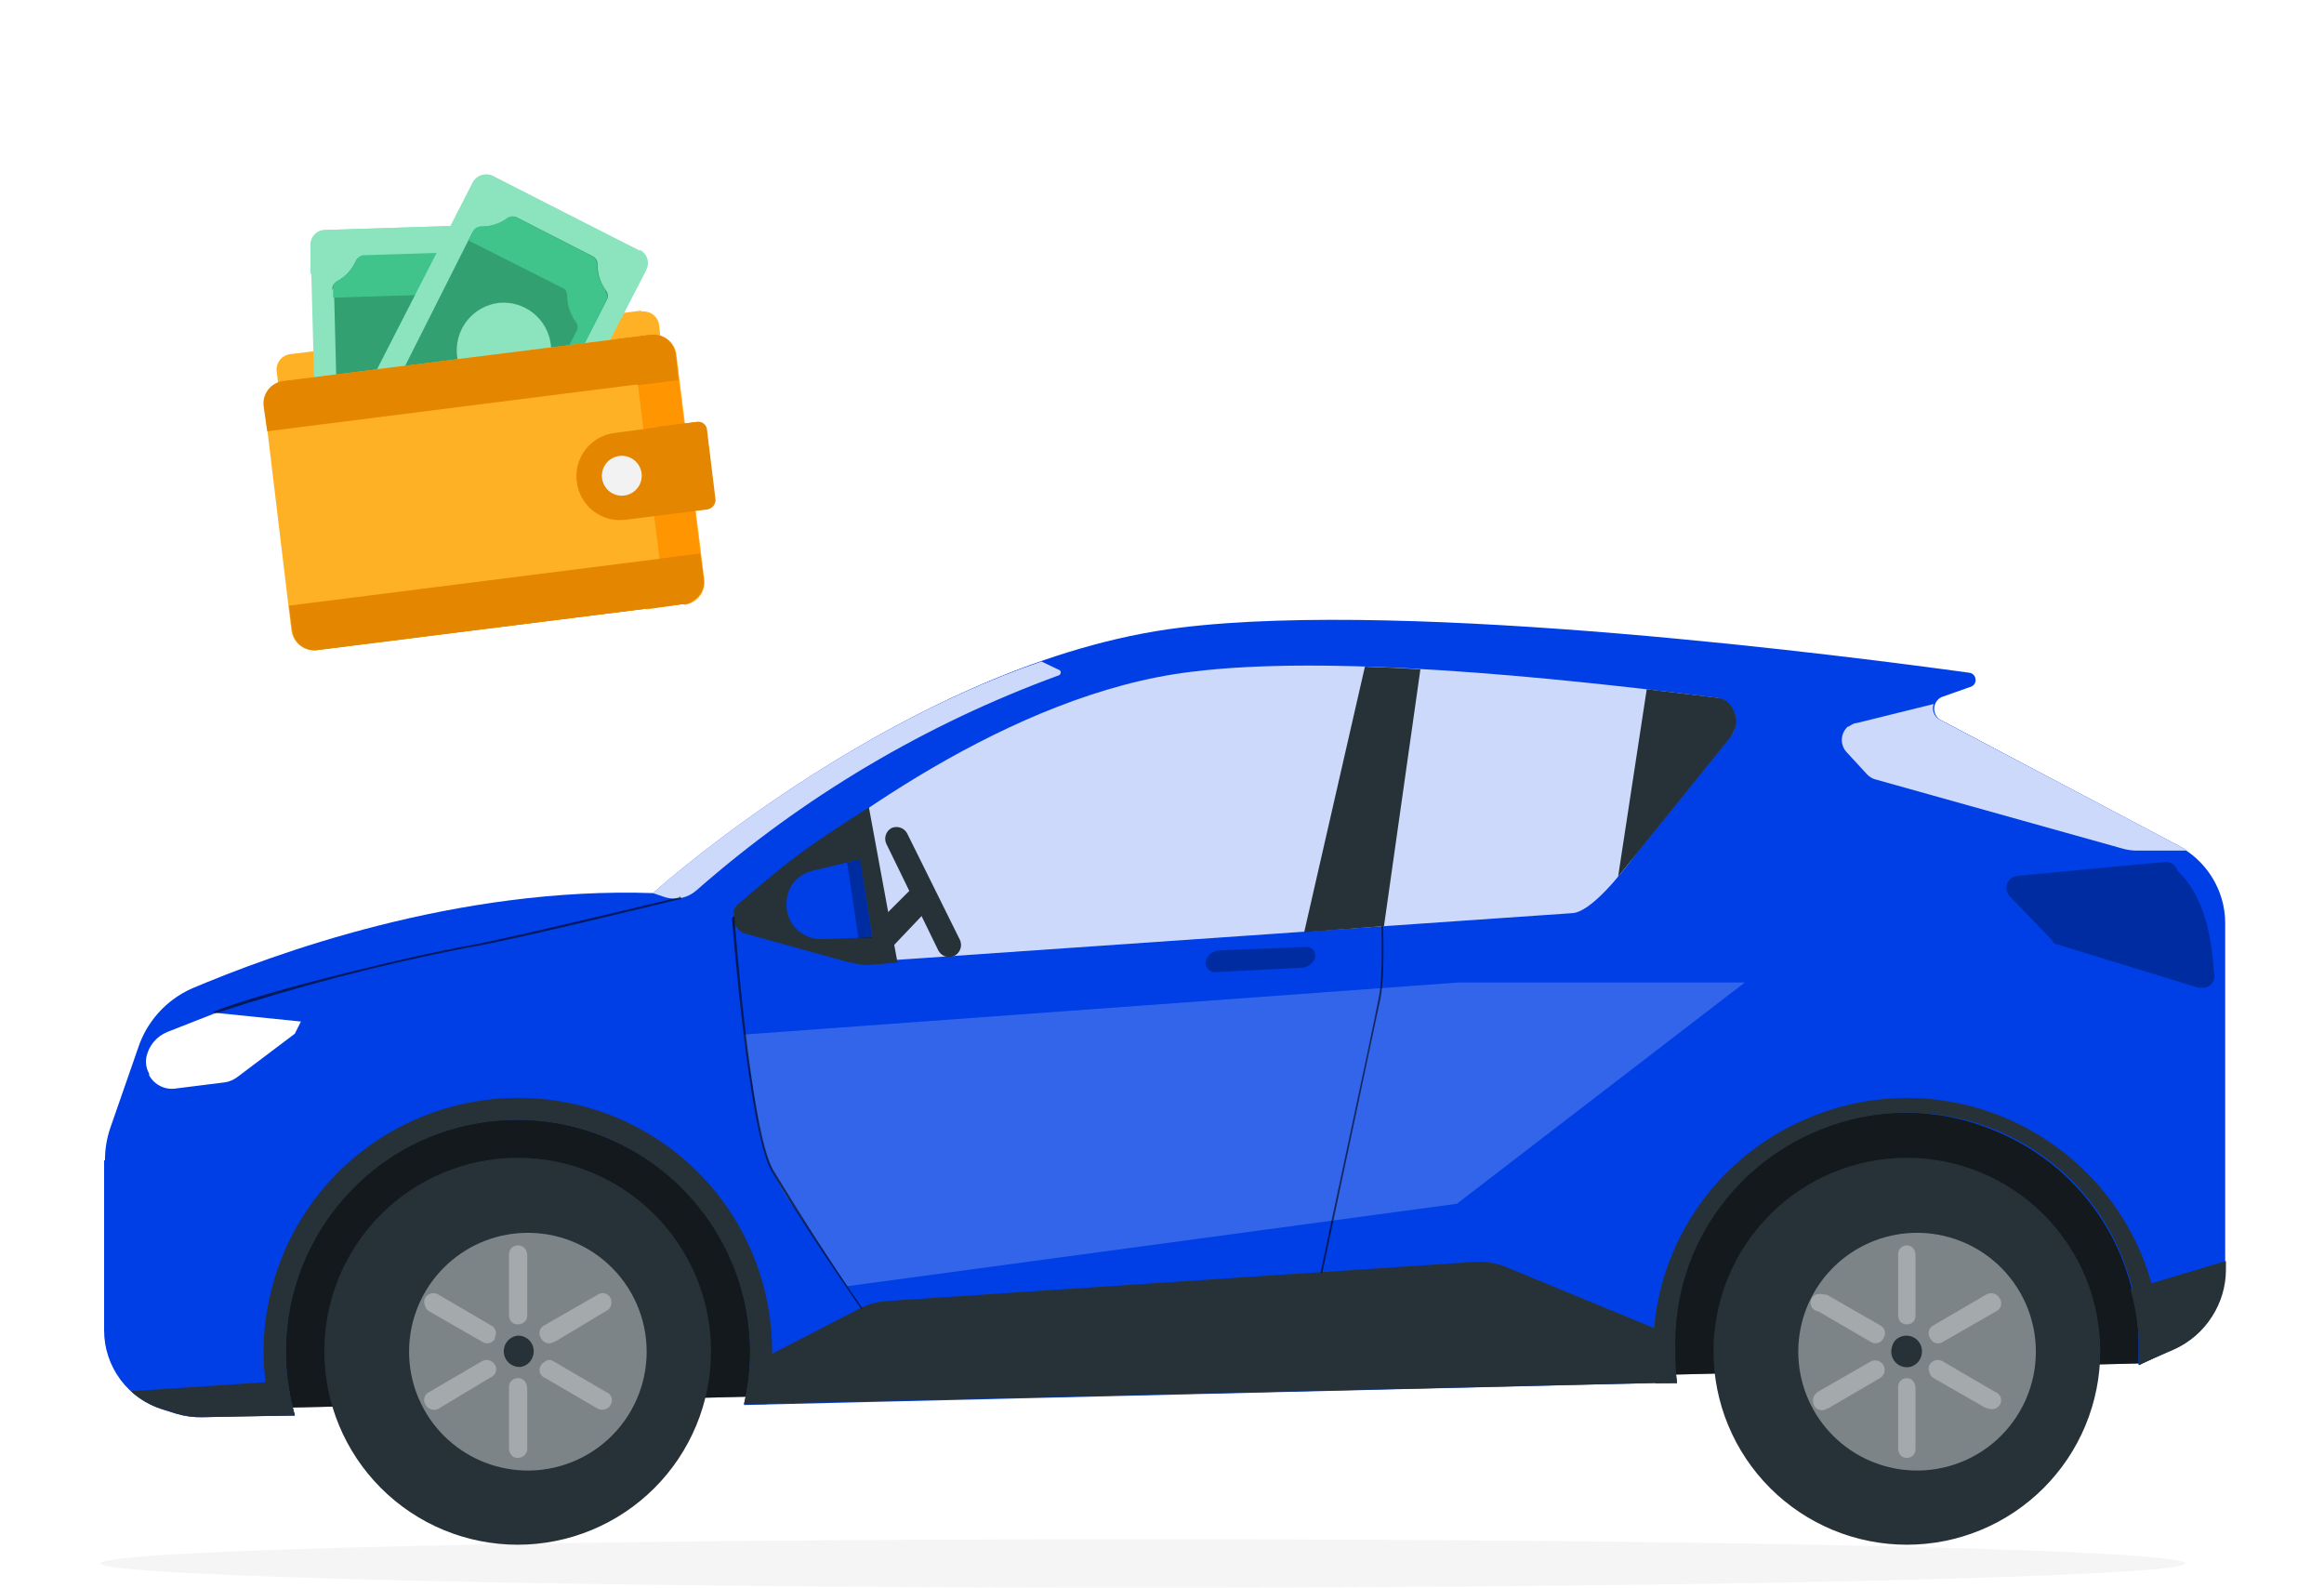 <svg width="300" height="205" viewBox="0 0 300 205" fill="none" xmlns="http://www.w3.org/2000/svg">
<g clip-path="url(#clip0_93_9062)">
<path d="M282.104 201.794C282.104 203.474 221.881 204.93 147.552 204.93C73.224 204.93 13 203.474 13 201.794C13 200.002 73.224 198.659 147.552 198.659C221.881 198.659 282.104 200.002 282.104 201.794Z" fill="#F5F5F5"/>
<path d="M276.487 175.97L23.166 182.017V138.791H278.95L276.487 176.082" fill="#263238"/>
<path opacity="0.5" d="M276.487 175.97L23.166 182.017V138.791H278.95L276.487 176.082" fill="black"/>
<path d="M13.44 149.766V171.715C13.44 174.017 14.186 176.256 15.567 178.098C16.916 179.898 18.795 181.23 20.94 181.905L22.731 182.465C23.82 182.791 24.953 182.942 26.089 182.913L38.067 182.689C36.794 178.296 36.547 173.669 37.342 169.165C38.138 164.661 39.956 160.4 42.656 156.709C45.368 153.012 48.892 149.985 52.955 147.862C57.023 145.758 61.52 144.613 66.099 144.516C70.678 144.419 75.219 145.372 79.373 147.302C83.54 149.207 87.217 152.042 90.119 155.589C93.015 159.14 95.056 163.31 96.085 167.776C97.114 172.242 97.102 176.884 96.052 181.345L216.388 178.434C216.209 177.023 216.134 175.6 216.164 174.178C216.069 170.19 216.773 166.224 218.234 162.512C219.695 158.8 221.884 155.418 224.671 152.566C227.472 149.689 230.822 147.404 234.522 145.847C238.222 144.33 242.188 143.568 246.186 143.607C250.185 143.645 254.135 144.483 257.806 146.071C261.506 147.628 264.855 149.913 267.656 152.79C270.424 155.651 272.592 159.037 274.034 162.749C275.475 166.46 276.162 170.422 276.052 174.402V176.194L276.5 175.97L280.53 174.178C282.553 173.274 284.265 171.794 285.455 169.923C286.619 168.121 287.24 166.022 287.246 163.876V119.083C287.232 117.024 286.651 115.009 285.567 113.259C284.482 111.494 282.933 110.061 281.089 109.116L250.418 92.879C250.172 92.712 249.974 92.484 249.845 92.217C249.716 91.95 249.66 91.653 249.683 91.358C249.706 91.062 249.807 90.777 249.975 90.533C250.143 90.289 250.373 90.093 250.641 89.967L254.447 88.623C254.644 88.548 254.808 88.406 254.911 88.221C255.013 88.037 255.047 87.822 255.007 87.615C254.983 87.416 254.893 87.23 254.751 87.088C254.609 86.945 254.423 86.855 254.224 86.831C239.559 84.816 182.358 77.313 152.358 81.008C117.656 85.264 84.41 115.275 84.41 115.275C58.888 114.379 35.044 123.226 24.746 127.593C23.112 128.323 21.65 129.387 20.455 130.719C19.259 132.05 18.356 133.618 17.806 135.32L14.223 145.623C13.773 146.957 13.546 148.357 13.552 149.766" fill="#003FE5"/>
<path d="M216.484 178.434C216.287 177.136 216.174 175.827 216.148 174.514V172.499L194.432 163.54C193.156 163.016 191.779 162.786 190.402 162.868L114.73 167.907C113.487 167.954 112.267 168.259 111.148 168.803L96.82 176.194C96.699 177.893 96.437 179.578 96.036 181.233L216.484 178.434ZM287.342 163.876V162.756L275.029 166.451C275.754 169.04 276.13 171.714 276.148 174.402V176.194L276.484 175.97L280.626 174.178C282.649 173.273 284.362 171.794 285.551 169.923C286.715 168.121 287.337 166.022 287.342 163.876ZM16.895 179.553C18.082 180.637 19.497 181.441 21.036 181.905L22.827 182.465C23.916 182.793 25.049 182.944 26.186 182.913L38.051 182.689C37.637 181.221 37.337 179.724 37.156 178.21L17.006 179.553" fill="#263238"/>
<path d="M246.16 141.703C241.528 141.717 236.95 142.709 232.727 144.615C228.456 146.511 224.64 149.298 221.533 152.79C218.472 156.263 216.182 160.347 214.817 164.772C213.464 169.23 213.082 173.927 213.697 178.546H216.496C216.312 177.098 216.237 175.638 216.272 174.179C216.162 170.201 216.847 166.242 218.287 162.532C219.765 158.817 221.973 155.436 224.78 152.589C227.587 149.742 230.937 147.488 234.63 145.959C240.188 143.617 246.323 143.006 252.234 144.204C258.144 145.403 263.557 148.356 267.765 152.678C270.547 155.574 272.717 159.002 274.145 162.756C275.599 166.5 276.285 170.499 276.16 174.514V176.194L276.608 175.97L278.959 174.85V174.514C278.959 170.207 278.109 165.941 276.457 161.963C274.805 157.985 272.384 154.373 269.332 151.334C263.182 145.189 254.852 141.726 246.16 141.703ZM66.832 141.703C61.825 141.71 56.887 142.859 52.391 145.063C47.879 147.273 43.934 150.492 40.862 154.469C37.811 158.42 35.705 163.017 34.705 167.907C33.674 172.8 33.827 177.868 35.153 182.689H38.063C36.806 178.288 36.577 173.656 37.392 169.152C38.207 164.648 40.045 160.391 42.765 156.709C45.477 153.012 49 149.985 53.063 147.862C59.199 144.708 66.233 143.766 72.982 145.194C79.731 146.621 85.782 150.332 90.115 155.701C92.987 159.229 95.016 163.365 96.048 167.795C97.067 172.217 97.067 176.812 96.048 181.233H98.959C99.978 176.426 99.902 171.45 98.735 166.676C97.589 161.963 95.409 157.564 92.354 153.798C89.264 149.996 85.363 146.935 80.936 144.839C76.525 142.761 71.707 141.69 66.832 141.703Z" fill="#263238"/>
<path d="M95.369 116.619C95.039 116.917 94.805 117.307 94.697 117.739C94.579 118.258 94.649 118.802 94.895 119.274C95.141 119.746 95.547 120.115 96.041 120.314L108.578 123.786C109.664 124.118 110.806 124.232 111.936 124.122L204.847 112.588C207.171 112.239 209.285 111.043 210.78 109.228L222.869 95.118C223.317 94.67 223.541 93.998 223.653 93.438C223.765 91.871 222.757 90.415 221.414 90.079C199.138 87.279 171.041 84.48 153.354 86.719C130.071 89.519 106.675 106.988 95.369 116.619Z" fill="#003FE5"/>
<path opacity="0.8" d="M95.934 116.619C95.563 116.901 95.289 117.293 95.151 117.739C95.032 118.258 95.102 118.802 95.348 119.274C95.594 119.746 96.001 120.115 96.494 120.314L109.031 123.786C110.118 124.118 111.259 124.232 112.389 124.122L203.061 117.851C205.3 117.627 208.882 113.371 211.345 110.012L223.322 95.118C223.77 94.67 223.994 93.998 223.994 93.438C224.218 91.871 223.21 90.415 221.755 90.079C199.591 87.279 171.382 84.48 153.695 86.719C130.636 89.519 107.128 106.988 95.934 116.619Z" fill="white"/>
<path opacity="0.3" d="M156.373 125.354C156.232 125.304 156.103 125.226 155.993 125.126C155.882 125.025 155.793 124.903 155.73 124.767C155.668 124.632 155.633 124.485 155.628 124.336C155.623 124.186 155.648 124.037 155.701 123.898C155.839 123.534 156.084 123.221 156.404 123.001C156.724 122.781 157.104 122.664 157.492 122.666L168.575 122.218C168.768 122.202 168.963 122.236 169.139 122.317C169.316 122.399 169.468 122.525 169.581 122.683C169.694 122.841 169.763 123.026 169.783 123.219C169.803 123.413 169.772 123.608 169.694 123.786C169.539 124.129 169.287 124.418 168.968 124.617C168.649 124.817 168.279 124.917 167.903 124.906L156.933 125.466C156.785 125.496 156.633 125.496 156.485 125.466" fill="black"/>
<path d="M238.537 93.774C238.3 93.987 238.108 94.245 237.973 94.534C237.838 94.823 237.764 95.136 237.754 95.454C237.749 95.765 237.806 96.073 237.922 96.361C238.037 96.65 238.208 96.912 238.425 97.134L241 99.933C241.336 100.269 241.672 100.493 242.119 100.605L274.134 109.564C274.719 109.716 275.321 109.792 275.925 109.788H282.306C281.948 109.54 281.574 109.316 281.187 109.116L250.403 92.879C250.034 92.695 249.753 92.373 249.619 91.983C249.482 91.622 249.482 91.223 249.619 90.863L239.657 93.326C239.321 93.326 238.985 93.55 238.649 93.774" fill="#003FE5"/>
<path d="M38.843 131.849L27.873 130.729L21.604 133.193C20.938 133.461 20.346 133.886 19.878 134.432C19.411 134.978 19.081 135.628 18.918 136.328C18.747 137.09 18.867 137.889 19.254 138.568V138.792C19.596 139.415 20.127 139.913 20.771 140.215C21.415 140.517 22.138 140.607 22.836 140.471L29.104 139.688C29.721 139.573 30.299 139.303 30.783 138.904L38.06 133.416L38.843 131.849Z" fill="white"/>
<path d="M84.281 115.275L85.96 115.835C86.637 116.02 87.348 116.036 88.032 115.879C88.715 115.723 89.35 115.4 89.878 114.939C103.623 102.864 119.488 93.448 136.669 87.167C136.722 87.151 136.77 87.123 136.809 87.083C136.848 87.044 136.877 86.996 136.893 86.943C136.935 86.868 136.947 86.78 136.926 86.697C136.906 86.614 136.854 86.542 136.781 86.495L134.431 85.376C107.005 94.782 84.281 115.275 84.281 115.275Z" fill="#003FE5"/>
<path opacity="0.8" d="M84.281 115.275L85.96 115.835C86.637 116.02 87.348 116.036 88.032 115.879C88.715 115.723 89.35 115.4 89.878 114.939C103.623 102.864 119.488 93.448 136.669 87.167C136.722 87.151 136.77 87.123 136.809 87.083C136.848 87.044 136.877 86.996 136.893 86.943C136.935 86.868 136.947 86.78 136.926 86.697C136.906 86.614 136.854 86.542 136.781 86.495L134.431 85.376C107.005 94.782 84.281 115.275 84.281 115.275Z" fill="white"/>
<path opacity="0.2" d="M188.29 126.809L96.051 133.528L97.842 144.727C98.344 148.206 99.606 151.532 101.536 154.469L109.372 166.004L188.066 155.365L225.23 126.809H188.29Z" fill="white"/>
<path d="M246.152 199.375C249.43 199.375 252.676 198.729 255.705 197.474C258.734 196.219 261.485 194.379 263.803 192.06C266.121 189.742 267.96 186.989 269.215 183.959C270.469 180.929 271.115 177.682 271.115 174.402C271.115 171.123 270.469 167.876 269.215 164.846C267.96 161.816 266.121 159.063 263.803 156.744C261.485 154.425 258.734 152.586 255.705 151.331C252.676 150.076 249.43 149.43 246.152 149.43C239.532 149.43 233.182 152.061 228.501 156.744C223.819 161.427 221.189 167.779 221.189 174.402C221.189 181.025 223.819 187.377 228.501 192.06C233.182 196.744 239.532 199.375 246.152 199.375Z" fill="#263238"/>
<path opacity="0.4" d="M246.162 189.744C248.278 189.925 250.409 189.665 252.42 188.979C254.43 188.293 256.277 187.197 257.842 185.76C259.406 184.323 260.656 182.576 261.51 180.631C262.365 178.685 262.806 176.583 262.806 174.458C262.806 172.333 262.365 170.231 261.51 168.286C260.656 166.34 259.406 164.594 257.842 163.157C256.277 161.719 254.43 160.623 252.42 159.937C250.409 159.252 248.278 158.991 246.162 159.173C242.335 159.501 238.77 161.253 236.173 164.083C233.576 166.914 232.135 170.616 232.135 174.458C232.135 178.3 233.576 182.003 236.173 184.833C238.77 187.664 242.335 189.416 246.162 189.744Z" fill="white"/>
<path opacity="0.3" d="M246.146 160.74C245.849 160.74 245.565 160.858 245.355 161.068C245.145 161.278 245.027 161.563 245.027 161.86V169.699C245.027 170.483 245.475 170.931 246.146 170.931C246.818 170.931 247.266 170.483 247.266 169.811V161.972C247.266 161.3 246.818 160.74 246.146 160.74ZM246.146 177.874C245.989 177.873 245.834 177.905 245.69 177.969C245.547 178.032 245.418 178.124 245.312 178.24C245.207 178.357 245.127 178.494 245.078 178.643C245.029 178.792 245.011 178.95 245.027 179.106V186.945C245.027 187.616 245.475 188.176 246.146 188.176C246.818 188.176 247.266 187.616 247.266 187.057V179.218C247.266 178.434 246.818 177.874 246.146 177.874ZM250.848 173.171C250.713 173.268 250.558 173.335 250.395 173.365C250.231 173.396 250.062 173.389 249.902 173.346C249.741 173.304 249.592 173.225 249.465 173.117C249.338 173.01 249.237 172.875 249.169 172.723C249.071 172.588 249.004 172.433 248.974 172.269C248.944 172.106 248.95 171.937 248.993 171.776C249.036 171.615 249.114 171.466 249.222 171.339C249.33 171.212 249.465 171.111 249.616 171.043L256.333 167.124C256.477 167.025 256.64 166.957 256.812 166.926C256.984 166.895 257.16 166.901 257.329 166.943C257.499 166.986 257.657 167.064 257.794 167.172C257.931 167.28 258.044 167.416 258.124 167.571C258.222 167.706 258.288 167.861 258.319 168.025C258.349 168.189 258.343 168.357 258.3 168.518C258.257 168.679 258.179 168.828 258.071 168.955C257.963 169.082 257.828 169.183 257.676 169.251L250.848 173.171ZM235.848 181.793C235.681 181.918 235.484 181.994 235.277 182.013C235.07 182.031 234.861 181.992 234.676 181.899C234.49 181.806 234.333 181.663 234.224 181.486C234.115 181.309 234.057 181.105 234.057 180.897C234.028 180.741 234.033 180.58 234.072 180.425C234.111 180.271 234.182 180.126 234.281 180.002L234.616 179.666L241.445 175.746C241.727 175.584 242.062 175.539 242.377 175.623C242.691 175.707 242.96 175.913 243.124 176.194C243.287 176.476 243.331 176.812 243.247 177.127C243.163 177.441 242.958 177.71 242.676 177.874L235.96 181.793H235.848ZM256.445 181.793L249.616 177.874C249.475 177.788 249.353 177.674 249.257 177.539C249.161 177.404 249.093 177.252 249.057 177.09C248.995 176.949 248.963 176.796 248.963 176.642C248.963 176.488 248.995 176.335 249.057 176.194C249.137 176.039 249.249 175.903 249.386 175.795C249.523 175.686 249.682 175.608 249.851 175.566C250.021 175.524 250.197 175.518 250.369 175.549C250.541 175.58 250.704 175.647 250.848 175.746L257.564 179.666C257.766 179.734 257.943 179.859 258.077 180.024C258.21 180.19 258.293 180.391 258.317 180.602C258.34 180.814 258.303 181.028 258.209 181.219C258.116 181.41 257.97 181.57 257.788 181.681C257.588 181.811 257.355 181.881 257.116 181.881C256.878 181.881 256.645 181.811 256.445 181.681V181.793ZM243.124 172.723C243.056 172.875 242.955 173.01 242.828 173.117C242.701 173.225 242.552 173.304 242.391 173.346C242.23 173.389 242.062 173.396 241.898 173.365C241.734 173.335 241.58 173.268 241.445 173.171L234.728 169.251C234.581 169.237 234.439 169.193 234.309 169.123C234.178 169.053 234.063 168.958 233.97 168.844C233.876 168.73 233.806 168.598 233.763 168.456C233.721 168.315 233.706 168.166 233.721 168.019C233.736 167.872 233.779 167.73 233.849 167.599C233.919 167.469 234.014 167.354 234.128 167.26C234.242 167.167 234.374 167.097 234.515 167.054C234.657 167.011 234.805 166.997 234.952 167.012L235.848 167.124L242.676 171.043C242.828 171.111 242.963 171.212 243.071 171.339C243.179 171.466 243.257 171.615 243.3 171.776C243.343 171.937 243.349 172.106 243.319 172.269C243.288 172.433 243.222 172.588 243.124 172.723Z" fill="white"/>
<path d="M244.139 174.402C244.139 173.954 244.363 173.283 244.699 172.947C245.012 172.647 245.413 172.456 245.843 172.402C246.273 172.348 246.709 172.435 247.086 172.649C247.463 172.862 247.761 173.192 247.936 173.589C248.111 173.985 248.153 174.428 248.057 174.85C247.986 175.222 247.812 175.566 247.554 175.843C247.297 176.12 246.967 176.32 246.602 176.418C246.302 176.486 245.991 176.485 245.693 176.415C245.394 176.345 245.115 176.207 244.877 176.013C244.64 175.818 244.45 175.572 244.322 175.293C244.194 175.014 244.131 174.709 244.139 174.402ZM66.826 199.375C70.104 199.375 73.35 198.729 76.378 197.474C79.407 196.219 82.159 194.379 84.477 192.06C86.795 189.742 88.633 186.989 89.888 183.959C91.142 180.929 91.788 177.682 91.788 174.402C91.788 171.123 91.142 167.876 89.888 164.846C88.633 161.816 86.795 159.063 84.477 156.744C82.159 154.425 79.407 152.586 76.378 151.331C73.35 150.076 70.104 149.43 66.826 149.43C60.205 149.43 53.856 152.061 49.174 156.744C44.493 161.427 41.863 167.779 41.863 174.402C41.863 181.025 44.493 187.377 49.174 192.06C53.856 196.744 60.205 199.375 66.826 199.375Z" fill="#263238"/>
<path opacity="0.4" d="M66.832 189.744C68.948 189.925 71.079 189.665 73.09 188.979C75.1 188.293 76.947 187.197 78.511 185.76C80.076 184.323 81.326 182.576 82.18 180.631C83.035 178.685 83.476 176.583 83.476 174.458C83.476 172.333 83.035 170.231 82.18 168.286C81.326 166.34 80.076 164.594 78.511 163.157C76.947 161.719 75.1 160.623 73.09 159.937C71.079 159.252 68.948 158.991 66.832 159.173C63.005 159.501 59.44 161.253 56.843 164.083C54.246 166.914 52.805 170.616 52.805 174.458C52.805 178.3 54.246 182.003 56.843 184.833C59.44 187.664 63.005 189.416 66.832 189.744Z" fill="white"/>
<path opacity="0.3" d="M66.827 160.74C66.53 160.74 66.246 160.858 66.036 161.068C65.826 161.278 65.708 161.563 65.708 161.86V169.699C65.708 170.483 66.156 170.931 66.827 170.931C67.499 170.931 68.059 170.483 68.059 169.811V161.972C68.059 161.3 67.499 160.74 66.939 160.74H66.827ZM66.827 177.874C66.67 177.873 66.515 177.905 66.371 177.968C66.228 178.032 66.099 178.124 65.993 178.24C65.888 178.357 65.808 178.494 65.759 178.643C65.71 178.792 65.692 178.949 65.708 179.106V186.944C65.708 187.616 66.156 188.176 66.827 188.176C67.499 188.176 68.059 187.616 68.059 187.056V179.218C68.059 178.434 67.499 177.874 66.939 177.874H66.827ZM71.529 173.171C71.394 173.268 71.239 173.335 71.076 173.365C70.912 173.396 70.743 173.389 70.583 173.346C70.422 173.303 70.273 173.225 70.146 173.117C70.019 173.009 69.918 172.875 69.85 172.723C69.752 172.588 69.685 172.433 69.655 172.269C69.624 172.105 69.631 171.937 69.674 171.776C69.717 171.615 69.795 171.466 69.903 171.339C70.011 171.212 70.146 171.111 70.297 171.043L77.126 167.123C77.292 166.999 77.49 166.923 77.697 166.904C77.904 166.885 78.112 166.925 78.298 167.018C78.484 167.111 78.64 167.254 78.75 167.431C78.859 167.607 78.917 167.811 78.917 168.019C78.946 168.24 78.908 168.465 78.808 168.665C78.708 168.864 78.551 169.029 78.357 169.139L71.641 173.171H71.529ZM54.962 181.345C54.864 181.211 54.797 181.056 54.767 180.892C54.736 180.728 54.743 180.56 54.786 180.399C54.829 180.238 54.907 180.089 55.015 179.962C55.123 179.835 55.258 179.734 55.409 179.666L62.126 175.746C62.27 175.647 62.433 175.58 62.605 175.549C62.776 175.518 62.953 175.524 63.122 175.566C63.292 175.608 63.45 175.686 63.587 175.795C63.724 175.903 63.837 176.039 63.917 176.194C63.991 176.332 64.036 176.484 64.048 176.641C64.06 176.798 64.039 176.955 63.986 177.103C63.933 177.25 63.85 177.386 63.742 177.499C63.633 177.613 63.502 177.702 63.357 177.762L56.641 181.793C56.359 181.956 56.023 182 55.709 181.916C55.394 181.832 55.125 181.627 54.962 181.345ZM78.805 181.345C78.724 181.491 78.612 181.617 78.476 181.714C78.341 181.811 78.185 181.876 78.021 181.905C77.873 181.95 77.716 181.963 77.562 181.944C77.408 181.924 77.259 181.873 77.126 181.793L70.409 177.874C70.208 177.805 70.03 177.681 69.897 177.515C69.764 177.349 69.68 177.149 69.657 176.937C69.633 176.726 69.671 176.512 69.764 176.321C69.858 176.13 70.004 175.969 70.186 175.858C70.301 175.739 70.441 175.648 70.596 175.59C70.751 175.532 70.916 175.509 71.081 175.522L71.529 175.746L78.245 179.666C78.406 179.722 78.553 179.815 78.672 179.937C78.792 180.058 78.883 180.206 78.937 180.368C78.991 180.53 79.007 180.703 78.984 180.872C78.961 181.041 78.9 181.203 78.805 181.345ZM63.917 172.723C63.849 172.875 63.748 173.009 63.621 173.117C63.494 173.225 63.345 173.303 63.184 173.346C63.023 173.389 62.855 173.396 62.691 173.365C62.527 173.335 62.373 173.268 62.238 173.171L55.409 169.251C55.264 169.17 55.138 169.058 55.041 168.922C54.944 168.787 54.879 168.631 54.85 168.467C54.788 168.326 54.756 168.173 54.756 168.019C54.756 167.865 54.788 167.713 54.85 167.571C54.93 167.416 55.042 167.28 55.179 167.172C55.316 167.064 55.475 166.986 55.644 166.943C55.814 166.901 55.99 166.895 56.162 166.926C56.334 166.957 56.497 167.024 56.641 167.123L63.357 171.043C63.509 171.111 63.644 171.212 63.752 171.339C63.86 171.466 63.938 171.615 63.981 171.776C64.024 171.937 64.03 172.105 64 172.269C63.969 172.433 63.903 172.588 63.805 172.723" fill="white"/>
<path d="M66.834 172.387C67.141 172.379 67.445 172.441 67.724 172.569C68.003 172.697 68.249 172.888 68.444 173.125C68.638 173.363 68.776 173.642 68.846 173.941C68.916 174.24 68.917 174.551 68.849 174.85C68.769 175.236 68.578 175.59 68.3 175.869C68.021 176.148 67.667 176.339 67.281 176.418C67.017 176.447 66.749 176.424 66.493 176.35C66.238 176.276 65.999 176.152 65.791 175.986C65.371 175.65 65.102 175.161 65.043 174.626C65.013 174.362 65.036 174.094 65.11 173.838C65.184 173.582 65.308 173.343 65.475 173.135C65.641 172.927 65.847 172.754 66.08 172.626C66.313 172.497 66.569 172.416 66.834 172.387Z" fill="#263238"/>
<path opacity="0.3" d="M284.668 127.481C284.878 127.431 285.076 127.336 285.248 127.205C285.421 127.074 285.564 126.908 285.669 126.719C285.774 126.53 285.839 126.321 285.86 126.105C285.88 125.889 285.855 125.672 285.787 125.466C285.451 120.203 284.332 115.499 281.086 112.364C280.986 112.029 280.778 111.737 280.494 111.535C280.211 111.332 279.867 111.229 279.519 111.244L260.489 113.036C260.197 113.05 259.916 113.146 259.676 113.312C259.436 113.479 259.247 113.709 259.131 113.976C259.015 114.244 258.975 114.539 259.017 114.828C259.06 115.117 259.181 115.388 259.369 115.611L264.966 121.434C264.966 121.658 265.302 121.882 265.526 121.882L283.772 127.481H284.668Z" fill="black"/>
<path d="M94.811 117.739C94.647 118.247 94.67 118.797 94.875 119.289C95.08 119.782 95.454 120.185 95.931 120.426L108.468 123.898C109.587 124.234 110.707 124.458 111.938 124.57L115.856 124.234L112.162 104.189C103.543 109.788 102.983 110.124 95.371 116.619C94.98 116.93 94.704 117.364 94.587 117.851L94.811 117.739ZM176.192 86.047L168.356 120.314L178.655 119.531L183.356 86.383C180.97 86.237 178.581 86.125 176.192 86.047ZM208.878 113.147L223.319 95.23C223.767 94.67 223.99 94.11 224.102 93.438C224.214 91.759 223.207 90.303 221.864 90.079L212.573 88.959" fill="#263238"/>
<path d="M106.009 121.21C105.131 121.218 104.271 120.967 103.534 120.489C102.798 120.011 102.218 119.327 101.867 118.523C101.633 117.955 101.519 117.345 101.531 116.731C101.506 115.724 101.822 114.737 102.427 113.931C103.078 113.127 103.988 112.573 105.001 112.364L111.046 110.908L112.613 120.986L106.233 121.21H106.121" fill="#003FE5"/>
<path opacity="0.3" d="M110.814 121.098H112.605L111.038 110.908L109.358 111.356L110.814 121.098Z" fill="black"/>
<path opacity="0.6" d="M170.6 164.324C170.57 164.324 170.542 164.312 170.521 164.291C170.5 164.27 170.488 164.242 170.488 164.212C170.488 163.876 177.205 132.969 177.988 128.713C178.324 127.145 178.436 124.01 178.324 119.531C178.341 119.521 178.36 119.516 178.38 119.516C178.4 119.516 178.419 119.521 178.436 119.531C178.453 119.521 178.472 119.516 178.492 119.516C178.512 119.516 178.531 119.521 178.548 119.531C178.66 124.01 178.548 127.145 178.212 128.825L170.712 164.212C170.712 164.242 170.7 164.27 170.679 164.291C170.658 164.312 170.63 164.324 170.6 164.324ZM111.272 168.915C111.255 168.925 111.235 168.93 111.216 168.93C111.196 168.93 111.177 168.925 111.16 168.915C111.048 168.803 102.428 156.261 99.518 150.998C96.608 145.511 94.593 119.643 94.481 118.523C94.481 118.493 94.493 118.465 94.513 118.444C94.534 118.423 94.563 118.411 94.593 118.411C94.593 118.381 94.604 118.353 94.625 118.332C94.646 118.311 94.675 118.299 94.705 118.299C94.734 118.299 94.763 118.311 94.784 118.332C94.805 118.353 94.817 118.381 94.817 118.411C94.817 118.747 96.832 145.511 99.742 150.886C103.415 156.966 107.26 162.941 111.272 168.803C111.282 168.82 111.287 168.84 111.287 168.859C111.287 168.879 111.282 168.898 111.272 168.915ZM27.876 130.841C27.846 130.841 27.818 130.829 27.797 130.808C27.776 130.787 27.764 130.759 27.764 130.729C27.735 130.729 27.706 130.717 27.685 130.696C27.664 130.675 27.652 130.647 27.652 130.617C27.652 130.587 27.664 130.559 27.685 130.538C27.706 130.517 27.735 130.505 27.764 130.505C34.369 127.817 55.302 122.89 60.227 122.106C66.384 120.986 87.428 115.835 87.652 115.835C87.652 115.805 87.664 115.777 87.685 115.756C87.706 115.735 87.735 115.723 87.764 115.723C87.794 115.723 87.822 115.735 87.843 115.756C87.864 115.777 87.876 115.805 87.876 115.835C87.906 115.85 87.928 115.876 87.939 115.908C87.95 115.939 87.947 115.973 87.932 116.003C87.917 116.033 87.891 116.055 87.86 116.066C87.828 116.076 87.794 116.074 87.764 116.059C87.54 116.059 66.496 121.322 60.227 122.33C49.317 124.46 38.55 127.265 27.988 130.729H27.876" fill="black"/>
<path opacity="0.8" d="M238.537 93.774C238.3 93.987 238.108 94.245 237.973 94.534C237.838 94.823 237.764 95.136 237.754 95.454C237.749 95.765 237.806 96.073 237.922 96.361C238.037 96.65 238.208 96.912 238.425 97.134L241 99.933C241.336 100.269 241.672 100.493 242.119 100.605L274.134 109.564C274.719 109.716 275.321 109.792 275.925 109.788H282.306C281.948 109.54 281.574 109.316 281.187 109.116L250.403 92.879C250.034 92.695 249.753 92.373 249.619 91.983C249.482 91.622 249.482 91.223 249.619 90.863L239.657 93.326C239.321 93.326 238.985 93.55 238.649 93.774" fill="white"/>
<path d="M118.099 114.267L114.405 117.963L115.076 122.33L119.33 117.851L118.099 114.267Z" fill="#263238"/>
<path d="M123.25 123.338C123.066 123.435 122.865 123.495 122.659 123.513C122.452 123.532 122.244 123.509 122.046 123.447C121.848 123.384 121.665 123.283 121.506 123.149C121.348 123.015 121.218 122.851 121.123 122.666L114.407 108.892C114.245 108.533 114.225 108.127 114.349 107.753C114.473 107.38 114.734 107.067 115.078 106.877C115.437 106.715 115.843 106.694 116.217 106.819C116.59 106.943 116.903 107.204 117.093 107.548L123.921 121.322C124.083 121.681 124.103 122.088 123.979 122.461C123.855 122.835 123.594 123.148 123.25 123.338Z" fill="#263238"/>
<g filter="url(#filter0_d_93_9062)">
<path d="M106.586 53.091C106.358 47.209 104.974 41.429 102.513 36.082C100.053 30.734 96.563 25.924 92.244 21.926C87.925 17.928 82.862 14.82 77.342 12.779C71.822 10.739 65.955 9.806 60.075 10.034C54.195 10.262 48.417 11.646 43.072 14.108C37.726 16.569 32.918 20.06 28.921 24.381C24.925 28.701 21.818 33.767 19.778 39.289C17.738 44.811 16.806 50.68 17.034 56.563C17.479 68.443 22.623 79.659 31.335 87.744C40.048 95.83 51.614 100.122 63.489 99.676C75.364 99.231 86.576 94.084 94.659 85.369C102.741 76.653 107.031 65.083 106.586 53.203" fill="white"/>
<path d="M83.086 82.879L81.183 94.301L94.951 99.341L94.727 85.007L83.086 82.767V82.879ZM115.884 46.372C115.753 46.375 115.625 46.332 115.523 46.25C115.421 46.168 115.351 46.053 115.324 45.924C114.702 38.737 112.318 31.814 108.384 25.767C104.468 19.713 99.125 14.714 92.824 11.21C92.751 11.188 92.683 11.151 92.623 11.103C92.564 11.054 92.514 10.994 92.478 10.927C92.441 10.859 92.419 10.785 92.411 10.709C92.403 10.632 92.411 10.555 92.433 10.482C92.455 10.408 92.491 10.34 92.54 10.28C92.588 10.221 92.648 10.171 92.715 10.135C92.783 10.098 92.857 10.076 92.933 10.068C93.01 10.06 93.087 10.068 93.16 10.09C93.234 10.075 93.31 10.075 93.384 10.09C99.804 13.759 105.224 18.95 109.168 25.207C113.186 31.428 115.608 38.544 116.22 45.924C116.251 45.995 116.267 46.071 116.267 46.148C116.267 46.225 116.251 46.302 116.22 46.372C116.158 46.422 116.085 46.457 116.008 46.477C115.931 46.496 115.85 46.499 115.772 46.484L115.884 46.372ZM115.548 59.81H115.324C115.217 59.764 115.127 59.685 115.066 59.584C115.006 59.484 114.979 59.367 114.989 59.25C114.985 59.213 114.985 59.176 114.989 59.138C115.59 57.029 115.743 54.816 115.436 52.643C115.434 52.512 115.477 52.385 115.559 52.282C115.641 52.18 115.756 52.11 115.884 52.084C115.971 52.084 116.057 52.104 116.134 52.143C116.212 52.181 116.28 52.238 116.332 52.307V52.531C116.683 54.77 116.569 57.058 115.996 59.25C115.975 59.362 115.922 59.464 115.842 59.544C115.762 59.624 115.659 59.678 115.548 59.698" fill="white"/>
<path d="M82.745 39.877L37.522 45.476C37.245 45.503 36.978 45.587 36.735 45.721C36.493 45.856 36.281 46.04 36.113 46.261C35.945 46.482 35.824 46.735 35.758 47.005C35.692 47.274 35.683 47.554 35.73 47.828L36.402 53.427L85.656 47.156L85.096 41.781C85.068 41.515 84.988 41.258 84.86 41.024C84.732 40.79 84.559 40.584 84.351 40.417C84.143 40.25 83.903 40.127 83.647 40.053C83.391 39.98 83.122 39.958 82.857 39.989" fill="#FFB125"/>
<path d="M64.937 30.695L66.057 72.688C66.072 72.948 66.034 73.207 65.945 73.451C65.856 73.695 65.719 73.919 65.54 74.107C65.362 74.296 65.147 74.447 64.909 74.549C64.67 74.652 64.413 74.704 64.154 74.704L43.109 75.264C42.604 75.264 42.12 75.063 41.763 74.706C41.406 74.349 41.206 73.865 41.206 73.36L40.086 31.366C40.086 30.861 40.287 30.377 40.644 30.02C41.001 29.663 41.485 29.463 41.989 29.463L62.922 28.791C63.181 28.776 63.441 28.813 63.685 28.902C63.929 28.991 64.152 29.129 64.341 29.307C64.53 29.485 64.68 29.701 64.782 29.939C64.885 30.178 64.938 30.435 64.937 30.695Z" fill="#8BE4BE"/>
<path d="M62.922 28.791L41.989 29.463C41.485 29.463 41.001 29.663 40.644 30.02C40.287 30.377 40.086 30.861 40.086 31.366V35.174C40.415 34.947 40.807 34.83 41.206 34.838L62.251 34.278C62.736 34.277 63.204 34.462 63.558 34.795C63.912 35.129 64.125 35.584 64.154 36.07L65.273 74.368C65.721 73.92 66.057 73.36 66.057 72.688L64.937 30.695C64.938 30.435 64.885 30.178 64.782 29.939C64.68 29.701 64.53 29.485 64.341 29.307C64.152 29.129 63.929 28.991 63.685 28.902C63.441 28.813 63.181 28.776 62.922 28.791Z" fill="#8BE4BE"/>
<path d="M43.111 36.966L43.895 67.649C43.895 68.097 44.119 68.433 44.455 68.657C45.583 69.127 46.526 69.953 47.141 71.009C47.253 71.457 47.701 71.681 48.149 71.681L59.007 71.345C59.24 71.364 59.474 71.309 59.675 71.189C59.876 71.068 60.033 70.888 60.126 70.673C60.616 69.586 61.439 68.683 62.477 68.097C62.692 68.004 62.873 67.846 62.993 67.645C63.114 67.444 63.168 67.211 63.149 66.977L62.141 36.518C62.138 36.303 62.072 36.094 61.953 35.915C61.834 35.736 61.666 35.596 61.47 35.51C60.383 35.02 59.481 34.196 58.895 33.158C58.802 32.943 58.644 32.763 58.443 32.642C58.243 32.522 58.009 32.467 57.776 32.486L47.029 32.822C46.796 32.803 46.562 32.858 46.362 32.978C46.161 33.099 46.003 33.279 45.91 33.494C45.42 34.581 44.597 35.484 43.559 36.07C43.344 36.163 43.164 36.321 43.043 36.522C42.923 36.723 42.868 36.956 42.888 37.19" fill="#32A071"/>
<path d="M61.58 35.51C60.477 34.991 59.572 34.126 59.005 33.046C58.913 32.831 58.755 32.651 58.554 32.53C58.353 32.41 58.119 32.355 57.886 32.374L47.14 32.711C46.906 32.691 46.673 32.746 46.472 32.866C46.271 32.987 46.113 33.167 46.02 33.382C45.531 34.469 44.707 35.372 43.67 35.958C43.455 36.051 43.274 36.209 43.154 36.41C43.033 36.611 42.979 36.844 42.998 37.078V38.198L57.214 37.75C57.55 37.75 57.998 37.974 58.222 38.31C58.789 39.389 59.693 40.255 60.796 40.773C61.244 40.885 61.468 41.333 61.468 41.781L62.14 68.321L62.475 68.097C62.672 68.011 62.84 67.871 62.959 67.692C63.078 67.513 63.144 67.304 63.147 67.089L62.14 36.406C62.136 36.191 62.071 35.982 61.952 35.803C61.833 35.625 61.665 35.484 61.468 35.398" fill="#41C48C"/>
<path d="M83.411 34.614L64.046 72.016C63.938 72.247 63.785 72.453 63.597 72.623C63.408 72.793 63.187 72.924 62.947 73.008C62.707 73.091 62.453 73.126 62.2 73.109C61.946 73.093 61.698 73.026 61.471 72.912L42.777 63.282C42.547 63.174 42.341 63.021 42.171 62.833C42 62.644 41.87 62.423 41.786 62.183C41.703 61.943 41.668 61.689 41.685 61.435C41.701 61.181 41.768 60.934 41.882 60.706L61.023 23.304C61.261 22.858 61.666 22.525 62.148 22.378C62.631 22.231 63.153 22.282 63.598 22.52L82.404 32.038C82.849 32.276 83.182 32.681 83.329 33.164C83.476 33.647 83.425 34.169 83.188 34.614" fill="#8BE4BE"/>
<path d="M82.524 32.15L63.718 22.52C63.498 22.402 63.256 22.329 63.007 22.305C62.758 22.281 62.507 22.306 62.268 22.378C62.029 22.451 61.807 22.57 61.614 22.729C61.421 22.888 61.261 23.083 61.143 23.304L59.576 26.551C59.8 26.551 59.912 26.551 60.136 26.775L78.83 36.294C79.725 36.742 80.173 37.974 79.614 38.869L62.151 73.024C62.934 73.248 63.83 72.8 64.166 72.016L83.419 34.614C83.657 34.169 83.708 33.647 83.561 33.164C83.414 32.681 83.081 32.276 82.636 32.038" fill="#8BE4BE"/>
<path d="M61.02 29.686L47.252 57.011C47.153 57.181 47.102 57.374 47.102 57.57C47.102 57.767 47.153 57.96 47.252 58.13C48.035 59.25 48.371 60.37 48.371 61.49C48.352 61.723 48.406 61.957 48.527 62.158C48.647 62.359 48.828 62.517 49.043 62.61L58.781 67.537C59.117 67.761 59.677 67.649 59.901 67.537C60.87 66.81 62.048 66.417 63.259 66.417C63.492 66.436 63.726 66.382 63.927 66.261C64.128 66.141 64.285 65.96 64.378 65.745L78.371 38.421C78.453 38.241 78.486 38.043 78.466 37.846C78.446 37.65 78.375 37.462 78.259 37.301C77.532 36.332 77.14 35.153 77.14 33.942C77.159 33.708 77.104 33.475 76.984 33.274C76.863 33.073 76.683 32.915 76.468 32.822L66.841 27.895C66.658 27.774 66.444 27.71 66.225 27.71C66.007 27.71 65.793 27.774 65.61 27.895C64.641 28.622 63.463 29.015 62.252 29.015C62.018 28.995 61.785 29.05 61.584 29.17C61.383 29.291 61.225 29.471 61.132 29.686" fill="#32A071"/>
<path d="M78.148 37.189C77.422 36.22 77.029 35.041 77.029 33.83C77.025 33.615 76.96 33.406 76.841 33.227C76.722 33.049 76.554 32.908 76.357 32.822L66.731 27.895C66.548 27.774 66.334 27.71 66.115 27.71C65.896 27.71 65.682 27.774 65.499 27.895C64.53 28.622 63.352 29.015 62.141 29.015C61.908 28.995 61.674 29.05 61.473 29.17C61.273 29.291 61.114 29.471 61.022 29.686L60.462 30.806L72.663 36.965C72.999 37.077 73.223 37.525 73.223 37.973C73.223 39.185 73.616 40.364 74.343 41.333C74.566 41.669 74.678 42.117 74.454 42.453L62.141 66.529H63.26C63.494 66.548 63.727 66.494 63.928 66.373C64.129 66.253 64.287 66.072 64.38 65.857L78.26 38.533C78.342 38.353 78.375 38.155 78.355 37.958C78.336 37.761 78.264 37.574 78.148 37.413" fill="#41C48C"/>
<path d="M65.845 51.188C66.646 51.078 67.418 50.81 68.116 50.402C68.814 49.993 69.424 49.451 69.913 48.806C70.402 48.162 70.758 47.427 70.963 46.644C71.168 45.861 71.216 45.046 71.106 44.245C70.909 42.649 70.096 41.194 68.841 40.189C67.587 39.185 65.989 38.711 64.389 38.869C63.578 38.966 62.794 39.223 62.084 39.626C61.373 40.029 60.749 40.569 60.249 41.215C59.749 41.861 59.382 42.6 59.171 43.39C58.959 44.179 58.907 45.003 59.016 45.812C59.113 46.624 59.37 47.408 59.772 48.119C60.175 48.83 60.715 49.454 61.361 49.954C62.007 50.455 62.746 50.821 63.535 51.033C64.324 51.245 65.147 51.297 65.957 51.188" fill="#8BE4BE"/>
<path d="M88.221 77.728L40.982 83.663C40.599 83.726 40.208 83.713 39.83 83.623C39.453 83.533 39.097 83.368 38.784 83.138C38.472 82.909 38.208 82.619 38.008 82.286C37.809 81.953 37.678 81.583 37.624 81.199L34.154 52.307C34.091 51.916 34.108 51.516 34.205 51.132C34.302 50.748 34.476 50.387 34.717 50.073C34.958 49.758 35.261 49.496 35.607 49.303C35.953 49.109 36.334 48.989 36.728 48.948L83.967 43.013C84.358 42.95 84.758 42.967 85.142 43.064C85.526 43.161 85.887 43.336 86.201 43.577C86.516 43.818 86.777 44.121 86.971 44.467C87.164 44.812 87.285 45.194 87.325 45.588L90.907 74.48C90.971 74.871 90.953 75.271 90.856 75.656C90.759 76.04 90.585 76.4 90.344 76.715C90.103 77.029 89.8 77.291 89.454 77.485C89.109 77.678 88.727 77.799 88.333 77.84" fill="#FFB125"/>
<path d="M83.858 43.013L78.597 43.685C78.988 43.622 79.388 43.639 79.772 43.736C80.156 43.833 80.516 44.007 80.831 44.248C81.145 44.49 81.407 44.792 81.6 45.138C81.793 45.484 81.914 45.866 81.955 46.26L85.537 75.152C85.6 75.543 85.582 75.943 85.486 76.328C85.389 76.712 85.214 77.072 84.973 77.387C84.732 77.701 84.43 77.963 84.084 78.157C83.738 78.35 83.356 78.471 82.962 78.511L88.224 77.728C88.618 77.687 88.999 77.566 89.345 77.373C89.691 77.18 89.993 76.918 90.235 76.603C90.476 76.288 90.65 75.928 90.747 75.544C90.844 75.159 90.861 74.759 90.798 74.368L87.216 45.588C87.175 45.194 87.055 44.812 86.861 44.467C86.668 44.121 86.406 43.818 86.092 43.577C85.777 43.336 85.417 43.161 85.033 43.064C84.649 42.967 84.249 42.95 83.858 43.013Z" fill="#FF9500"/>
<path d="M90.13 54.211L79.272 55.667C77.803 55.862 76.472 56.632 75.569 57.807C74.667 58.983 74.267 60.468 74.458 61.938C74.541 62.675 74.77 63.389 75.131 64.037C75.492 64.685 75.979 65.255 76.562 65.714C77.145 66.172 77.814 66.51 78.529 66.708C79.244 66.905 79.991 66.959 80.727 66.865L91.361 65.521C91.618 65.469 91.848 65.328 92.012 65.124C92.175 64.919 92.262 64.663 92.257 64.401L91.137 55.219C91.085 54.962 90.944 54.732 90.74 54.568C90.535 54.404 90.28 54.318 90.018 54.323" fill="#E58600"/>
<path d="M90.129 54.211L84.644 54.883C84.924 54.849 85.207 54.923 85.435 55.089C85.664 55.255 85.821 55.502 85.875 55.779L86.883 63.394C86.916 63.558 86.912 63.728 86.871 63.891C86.831 64.054 86.753 64.206 86.646 64.335C86.538 64.464 86.403 64.567 86.25 64.637C86.098 64.707 85.931 64.741 85.763 64.738L80.614 65.409C79.244 65.585 77.857 65.248 76.72 64.462C75.584 63.677 74.778 62.498 74.457 61.154C74.449 61.96 74.615 62.759 74.945 63.495C75.273 64.231 75.757 64.887 76.363 65.418C76.969 65.95 77.682 66.345 78.455 66.575C79.227 66.805 80.04 66.866 80.838 66.753L91.472 65.409C91.729 65.357 91.959 65.216 92.123 65.012C92.286 64.807 92.373 64.552 92.368 64.29L91.248 55.107C91.196 54.85 91.055 54.62 90.851 54.456C90.646 54.293 90.391 54.206 90.129 54.211ZM83.86 43.013L36.621 48.948C36.227 48.989 35.846 49.109 35.5 49.303C35.154 49.496 34.852 49.758 34.611 50.073C34.369 50.387 34.195 50.748 34.098 51.132C34.001 51.516 33.984 51.916 34.047 52.307L34.495 55.443L87.554 48.724L87.219 45.588C87.178 45.194 87.057 44.812 86.864 44.467C86.671 44.121 86.409 43.818 86.094 43.577C85.78 43.336 85.419 43.161 85.035 43.064C84.651 42.967 84.251 42.95 83.86 43.013Z" fill="#E58600"/>
<path d="M86.443 44.02C86.34 43.9 86.228 43.787 86.107 43.684C85.87 43.495 85.606 43.344 85.323 43.237C84.865 43.038 84.364 42.961 83.868 43.013L78.607 43.684C78.998 43.621 79.398 43.639 79.782 43.736C80.166 43.833 80.526 44.007 80.841 44.248C81.155 44.489 81.417 44.792 81.61 45.138C81.804 45.484 81.924 45.866 81.965 46.26L82.301 49.508L87.562 48.836L87.226 45.588C87.132 44.998 86.859 44.45 86.443 44.02ZM40.995 83.663L88.234 77.728C88.628 77.687 89.009 77.566 89.355 77.373C89.701 77.179 90.004 76.917 90.245 76.603C90.486 76.288 90.66 75.928 90.757 75.544C90.854 75.159 90.871 74.759 90.808 74.368L90.361 71.233L37.301 77.951L37.748 81.087C37.789 81.481 37.91 81.863 38.103 82.209C38.297 82.555 38.558 82.858 38.873 83.099C39.187 83.34 39.547 83.514 39.932 83.611C40.316 83.708 40.716 83.726 41.107 83.663" fill="#E58600"/>
<path d="M85.098 71.904L85.546 75.152C85.563 75.219 85.564 75.29 85.55 75.358C85.535 75.426 85.505 75.49 85.462 75.544C85.418 75.598 85.363 75.642 85.299 75.671C85.236 75.7 85.167 75.714 85.098 75.712L40.657 81.311C40.275 81.358 39.887 81.328 39.516 81.223C39.145 81.119 38.798 80.942 38.496 80.702C38.194 80.462 37.943 80.165 37.756 79.828C37.57 79.49 37.453 79.119 37.411 78.735L37.747 81.199C37.801 81.583 37.932 81.953 38.131 82.286C38.331 82.619 38.595 82.909 38.907 83.138C39.22 83.368 39.576 83.532 39.953 83.622C40.331 83.713 40.722 83.726 41.105 83.663L88.232 77.728H88.792V77.615H89.016C89.22 77.49 89.408 77.339 89.575 77.168C89.735 77.07 89.885 76.958 90.023 76.832C90.252 76.603 90.441 76.338 90.583 76.048C90.677 75.869 90.752 75.682 90.807 75.488C90.813 75.376 90.813 75.264 90.807 75.152V74.704C90.809 74.629 90.809 74.555 90.807 74.48L90.359 71.232L85.098 71.904Z" fill="#E58600"/>
<path d="M80.622 63.73C81.125 63.66 81.595 63.443 81.975 63.106C82.355 62.769 82.627 62.328 82.756 61.837C82.886 61.347 82.868 60.829 82.705 60.348C82.541 59.868 82.239 59.446 81.837 59.137C81.435 58.828 80.951 58.644 80.444 58.609C79.938 58.574 79.433 58.69 78.992 58.941C78.552 59.192 78.195 59.568 77.967 60.022C77.739 60.475 77.65 60.986 77.712 61.49C77.753 61.829 77.862 62.157 78.031 62.454C78.2 62.751 78.427 63.011 78.698 63.22C78.969 63.428 79.278 63.581 79.609 63.668C79.939 63.756 80.284 63.777 80.622 63.73Z" fill="#F2F2F2"/>
</g>
</g>
<defs>
<filter id="filter0_d_93_9062" x="15.657" y="8.881" width="102.218" height="92.394" filterUnits="userSpaceOnUse" color-interpolation-filters="sRGB">
<feFlood flood-opacity="0" result="BackgroundImageFix"/>
<feColorMatrix in="SourceAlpha" type="matrix" values="0 0 0 0 0 0 0 0 0 0 0 0 0 0 0 0 0 0 127 0" result="hardAlpha"/>
<feOffset dy="0.224"/>
<feGaussianBlur stdDeviation="0.672"/>
<feComposite in2="hardAlpha" operator="out"/>
<feColorMatrix type="matrix" values="0 0 0 0 0 0 0 0 0 0 0 0 0 0 0 0 0 0 0.1 0"/>
<feBlend mode="normal" in2="BackgroundImageFix" result="effect1_dropShadow_93_9062"/>
<feBlend mode="normal" in="SourceGraphic" in2="effect1_dropShadow_93_9062" result="shape"/>
</filter>
<clipPath id="clip0_93_9062">
<rect width="300" height="204.93" fill="white"/>
</clipPath>
</defs>
</svg>

